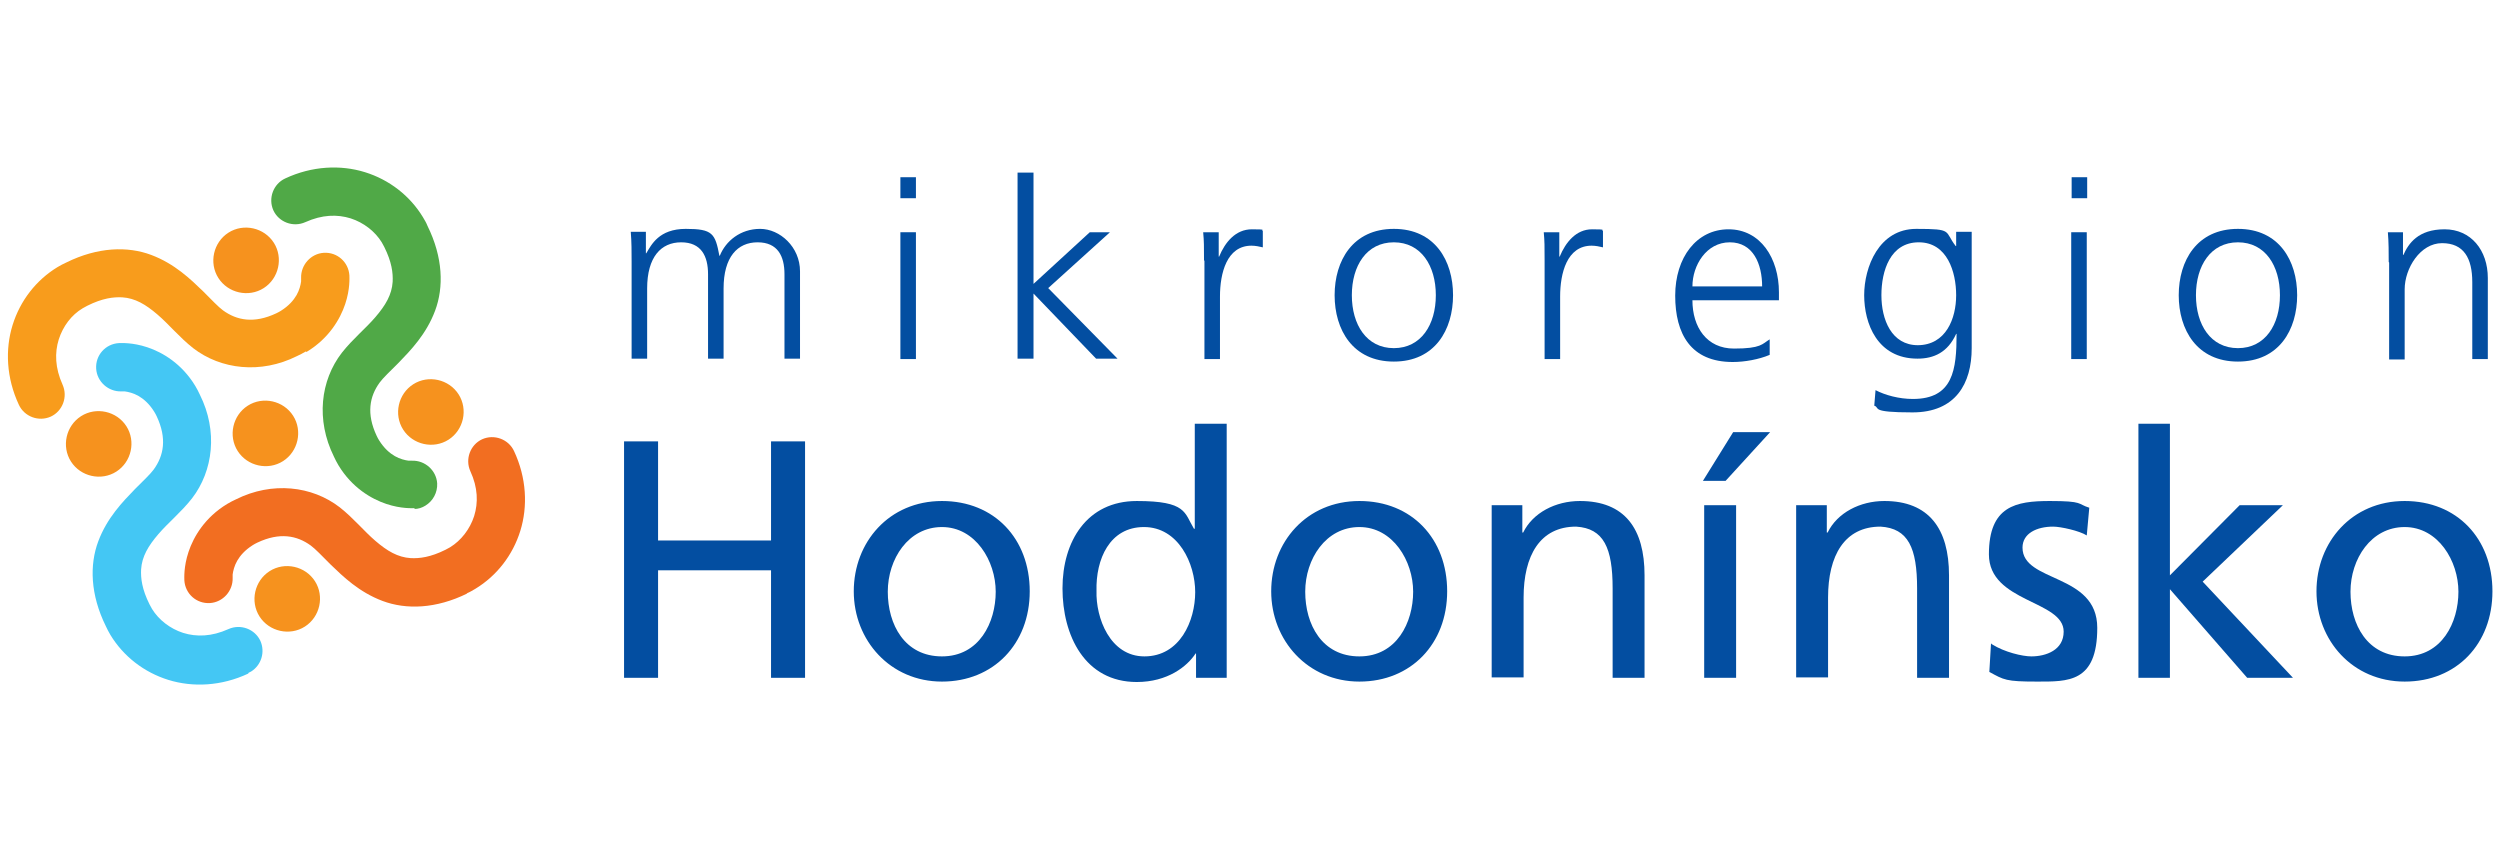 <?xml version="1.0" encoding="UTF-8"?>
<svg id="Layer_1" xmlns="http://www.w3.org/2000/svg" version="1.1" viewBox="0 0 595.3 202.7">
  <!-- Generator: Adobe Illustrator 29.0.0, SVG Export Plug-In . SVG Version: 2.1.0 Build 186)  -->
  <defs>
    <style>
      .st0 {
        fill: #f6921e;
      }

      .st1 {
        fill: #50a947;
      }

      .st2 {
        fill: #034ea1;
      }

      .st3 {
        fill: #f26e21;
      }

      .st4 {
        fill: #f89c1c;
      }

      .st5 {
        fill: #44c7f4;
      }
    </style>
  </defs>
  <path class="st5" d="M59.1,160.4c-6.4,3-13.2,3.3-19,1.5-5.8-1.8-10.7-5.6-13.8-10.7-.4-.7-.8-1.4-1.1-2.1-3.7-7.5-3.9-14.6-1.8-20.2,2.1-5.6,5.8-9.4,8.7-12.4,2-2,3.7-3.6,4.5-4.7,2.4-3.3,3.2-7.4.7-12.7-.2-.4-.4-.8-.6-1.1-1.2-1.9-2.5-3-3.7-3.7-1.2-.7-2.5-1-3.3-1.1-.4,0-.7,0-.8,0-3.1.1-5.8-2.3-6-5.4-.2-3.2,2.2-5.9,5.4-6.1.5,0,3.2-.2,6.8,1,3.6,1.2,8.2,3.9,11.4,9.2.4.7.8,1.4,1.1,2.1,4.3,8.6,3.2,18.1-1.9,24.7-2.6,3.3-5.7,5.8-8,8.5-2.4,2.8-3.9,5.3-4.1,8.4-.1,2.1.2,4.7,2,8.3.2.4.4.7.6,1.1,1.6,2.6,4.3,4.7,7.4,5.7,3.2,1,6.8.9,10.8-.9,2.9-1.3,6.3,0,7.6,2.8,1.2,2.7.2,5.8-2.2,7.3-.2.1-.4.2-.6.3"/>
  <path class="st3" d="M111.3,141.3c-7.5,3.7-14.6,3.9-20.2,1.8-5.6-2.1-9.4-5.8-12.4-8.7-2-2-3.6-3.7-4.7-4.5-3.3-2.4-7.4-3.2-12.7-.7-.4.2-.8.4-1.1.6-1.9,1.2-3,2.5-3.7,3.7-.7,1.2-1,2.5-1.1,3.3,0,.5,0,.7,0,.8.1,3.1-2.3,5.8-5.4,6-3.2.2-5.9-2.2-6.1-5.4,0-.5-.2-3.2,1-6.8,1.2-3.6,3.9-8.2,9.2-11.4.7-.4,1.4-.8,2.1-1.1,8.6-4.3,18.1-3.2,24.7,1.9,3.3,2.6,5.8,5.7,8.5,8,2.8,2.4,5.3,3.9,8.4,4.1,2.1.1,4.7-.2,8.3-2,.4-.2.7-.4,1.1-.6,2.6-1.6,4.7-4.3,5.7-7.4,1-3.2.9-6.8-.9-10.7-1.3-2.9,0-6.3,2.8-7.6,2.9-1.3,6.3,0,7.6,2.8,3,6.4,3.3,13.2,1.5,19-1.8,5.8-5.6,10.7-10.7,13.8-.7.4-1.3.8-2.1,1.1"/>
  <path class="st1" d="M98.8,121c-.5,0-3.2.2-6.8-1-3.6-1.2-8.2-3.9-11.4-9.2-.4-.7-.8-1.4-1.1-2.1-4.3-8.7-3.2-18.1,1.9-24.7,2.6-3.3,5.7-5.8,8-8.5,2.4-2.8,3.9-5.3,4.1-8.4.1-2.1-.2-4.7-2-8.3-.2-.4-.4-.7-.6-1.1-1.6-2.6-4.3-4.7-7.4-5.7-3.2-1-6.8-.9-10.8.9-2.9,1.3-6.3,0-7.6-2.8-1.3-2.9,0-6.3,2.8-7.6,6.4-3,13.2-3.3,19-1.5,5.8,1.8,10.7,5.6,13.8,10.7.4.7.8,1.3,1.1,2.1,3.7,7.5,3.9,14.6,1.8,20.2-2.1,5.6-5.8,9.4-8.7,12.4-2,2-3.7,3.6-4.5,4.7-2.4,3.3-3.2,7.4-.7,12.7.2.4.4.8.6,1.1,1.2,1.9,2.5,3,3.7,3.7,1.2.7,2.5,1,3.3,1.1.5,0,.8,0,.8,0h0c3.1-.1,5.8,2.3,6,5.4.1,2.2-1,4.2-2.8,5.3-.8.5-1.7.8-2.7.8"/>
  <path class="st4" d="M72.8,83.7c-.7.4-1.4.8-2.1,1.1-8.6,4.3-18.1,3.2-24.7-1.9-3.3-2.6-5.8-5.7-8.5-8-2.8-2.4-5.3-3.9-8.4-4.1-2.1-.1-4.7.2-8.3,2-.4.2-.7.4-1.1.6-2.7,1.6-4.7,4.3-5.7,7.4-1,3.2-.9,6.8.9,10.8,1.3,2.9,0,6.3-2.8,7.6-2.9,1.3-6.3,0-7.6-2.8-3-6.4-3.3-13.2-1.5-19,1.8-5.8,5.6-10.7,10.7-13.8.7-.4,1.4-.8,2.1-1.1,7.5-3.7,14.6-3.9,20.2-1.8,5.6,2.1,9.4,5.8,12.4,8.7,2,2,3.6,3.7,4.7,4.5,3.3,2.4,7.4,3.2,12.7.7.4-.2.8-.4,1.1-.6,1.9-1.2,3-2.5,3.7-3.7.7-1.2,1-2.5,1.1-3.3,0-.5,0-.8,0-.8s0,0,0,0c-.1-3.1,2.3-5.8,5.4-6,3.2-.2,5.9,2.2,6.1,5.4,0,.5.2,3.2-1,6.8-1.2,3.6-3.9,8.2-9.2,11.4,0,0,0,0,0,0"/>
  <path class="st0" d="M30.1,101.5c2.3,3.6,1.2,8.5-2.4,10.8-3.6,2.3-8.5,1.2-10.8-2.4-2.3-3.6-1.2-8.5,2.4-10.8,3.6-2.3,8.5-1.2,10.8,2.4"/>
  <path class="st0" d="M65.2,57.8c2.3,3.6,1.2,8.5-2.4,10.8-3.6,2.3-8.5,1.2-10.8-2.4-2.3-3.6-1.2-8.5,2.4-10.8,3.6-2.3,8.5-1.2,10.8,2.4"/>
  <path class="st0" d="M109.2,93.9c2.3,3.6,1.2,8.5-2.4,10.8-3.6,2.3-8.5,1.2-10.8-2.4-2.3-3.6-1.2-8.5,2.4-10.8,3.6-2.3,8.5-1.2,10.8,2.4"/>
  <path class="st0" d="M69.8,99c2.3,3.6,1.2,8.5-2.4,10.8-3.6,2.3-8.5,1.2-10.8-2.4-2.3-3.6-1.2-8.5,2.4-10.8,3.6-2.3,8.5-1.2,10.8,2.4"/>
  <path class="st0" d="M75,138.4c2.3,3.6,1.2,8.5-2.4,10.8-3.6,2.3-8.5,1.2-10.8-2.4-2.3-3.6-1.2-8.5,2.4-10.8,3.6-2.3,8.5-1.2,10.8,2.4"/>
  <path class="st2" d="M186.8,85.4v-20.1c0-4.3-1.6-7.6-6.4-7.6s-8.1,3.5-8.1,11v16.7h-3.7v-20.1c0-4.3-1.6-7.6-6.4-7.6s-8.1,3.5-8.1,11v16.7h-3.7v-23.1c0-2.3,0-4.7-.2-7.1h3.6v5.1h.1c1.2-2,3-5.8,9.4-5.8s7,1.1,8,6.4h.1c1.4-3.5,4.9-6.4,9.6-6.4s9.5,4.3,9.5,10.1v20.8h-3.7Z"/>
  <path class="st2" d="M214.4,55.3h3.7v30.2h-3.7v-30.2ZM218.1,47.2h-3.7v-5h3.7v5Z"/>
  <polygon class="st2" points="242.3 41.1 246.1 41.1 246.1 67.6 259.5 55.3 264.3 55.3 249.6 68.6 266.1 85.4 261 85.4 246.1 69.9 246.1 85.4 242.3 85.4 242.3 41.1"/>
  <g>
    <path class="st2" d="M286.7,62c0-3.3,0-4.6-.2-6.7h3.7v5.8h.1c1.4-3.4,3.9-6.5,7.8-6.5s2,.2,2.6.4v3.9c-.8-.2-1.8-.4-2.7-.4-5.9,0-7.5,6.6-7.5,12.1v14.9h-3.7v-23.4Z"/>
    <path class="st2" d="M331.9,82.9c6.5,0,10-5.6,10-12.6s-3.5-12.6-10-12.6-10,5.6-10,12.6,3.5,12.6,10,12.6M331.9,54.5c9.8,0,14.1,7.6,14.1,15.8s-4.3,15.8-14.1,15.8-14.1-7.6-14.1-15.8,4.3-15.8,14.1-15.8"/>
    <path class="st2" d="M367.8,62c0-3.3,0-4.6-.2-6.7h3.7v5.8h.1c1.4-3.4,3.9-6.5,7.7-6.5s2,.2,2.6.4v3.9c-.8-.2-1.8-.4-2.7-.4-5.9,0-7.5,6.6-7.5,12.1v14.9h-3.7v-23.4Z"/>
    <path class="st2" d="M419.6,68.2c0-5.3-2.1-10.5-7.7-10.5s-8.9,5.5-8.9,10.5h16.6ZM421.4,84.5c-2.6,1.1-6,1.7-8.8,1.7-10,0-13.7-6.7-13.7-15.8s5.1-15.8,12.7-15.8,12,6.9,12,15v1.9h-20.6c0,6.4,3.4,11.5,9.9,11.5s6.7-1.1,8.5-2.2v3.8Z"/>
    <path class="st2" d="M456.6,82.2c6.8,0,9.2-6.4,9.2-11.9s-2.1-12.6-8.9-12.6-8.9,6.8-8.9,12.6,2.4,11.9,8.7,11.9M469.5,82.9c0,8.4-3.8,15.3-14.1,15.3s-7.6-1.1-9.1-1.6l.3-3.7c2.3,1.2,5.6,2.1,8.9,2.1,9.6,0,10.4-7,10.4-15.5h-.1c-2,4.4-5.3,5.9-9.2,5.9-9.6,0-12.7-8.4-12.7-15.1s3.5-15.8,12.4-15.8,6.6.5,9.4,4.1h.1v-3.4h3.7v27.7Z"/>
  </g>
  <path class="st2" d="M493.2,55.3h3.7v30.2h-3.7v-30.2ZM497,47.2h-3.7v-5h3.7v5Z"/>
  <g>
    <path class="st2" d="M532.9,82.9c6.5,0,10-5.6,10-12.6s-3.5-12.6-10-12.6-10,5.6-10,12.6,3.5,12.6,10,12.6M532.9,54.5c9.8,0,14.1,7.6,14.1,15.8s-4.3,15.8-14.1,15.8-14.1-7.6-14.1-15.8,4.3-15.8,14.1-15.8"/>
    <path class="st2" d="M568.8,62.4c0-2.3,0-4.7-.2-7.1h3.6v5.4h.1c1.2-2.7,3.5-6.1,9.8-6.1s10.3,5,10.3,11.6v19.3h-3.7v-18.3c0-5.7-2-9.3-7.2-9.3s-8.9,6-8.9,11v16.7h-3.7v-23.1Z"/>
  </g>
  <polygon class="st2" points="148.6 105.1 156.7 105.1 156.7 128.7 183.6 128.7 183.6 105.1 191.7 105.1 191.7 161.4 183.6 161.4 183.6 135.8 156.7 135.8 156.7 161.4 148.6 161.4 148.6 105.1"/>
  <path class="st2" d="M224.3,156.3c8.9,0,12.8-8.1,12.8-15.4s-4.8-15.4-12.8-15.4-12.9,7.6-12.9,15.4,4,15.4,12.9,15.4M224.3,119.3c12.5,0,20.9,9,20.9,21.5s-8.6,21.5-20.9,21.5-21-9.8-21-21.5,8.4-21.5,21-21.5"/>
  <path class="st2" d="M272.5,156.3c8.5,0,12.1-8.5,12.1-15.3s-4-15.5-12.2-15.5-11.5,7.7-11.3,15.2c-.2,6.4,3.2,15.6,11.4,15.6M284.9,155.6h-.2c-2,3.1-6.7,6.8-14,6.8-12.4,0-17.7-11.1-17.7-22.3s5.8-20.8,17.7-20.8,11.3,2.8,13.6,6.6h.2v-25h7.6v60.5h-7.3v-5.8Z"/>
  <path class="st2" d="M323.7,156.3c8.9,0,12.8-8.1,12.8-15.4s-4.8-15.4-12.8-15.4-12.9,7.6-12.9,15.4,4,15.4,12.9,15.4M323.7,119.3c12.5,0,20.9,9,20.9,21.5s-8.6,21.5-20.9,21.5-21-9.8-21-21.5,8.4-21.5,21-21.5"/>
  <path class="st2" d="M355.2,120.3h7.3v6.5h.2c2.3-4.7,7.7-7.5,13.5-7.5,10.7,0,15.4,6.6,15.4,17.7v24.4h-7.6v-21.3c0-9.6-2.1-14.3-8.7-14.7-8.6,0-12.5,6.9-12.5,16.9v19h-7.6v-41.1Z"/>
  <path class="st2" d="M405.8,120.3h7.6v41.1h-7.6v-41.1ZM412.7,102.9h8.8l-10.6,11.6h-5.4l7.2-11.6Z"/>
  <g>
    <path class="st2" d="M427.7,120.3h7.3v6.5h.2c2.3-4.7,7.7-7.5,13.5-7.5,10.6,0,15.4,6.6,15.4,17.7v24.4h-7.6v-21.3c0-9.6-2.1-14.3-8.7-14.7-8.6,0-12.5,6.9-12.5,16.9v19h-7.6v-41.1Z"/>
    <path class="st2" d="M474.3,153.4c3,1.9,7.3,2.9,9.4,2.9,3.5,0,7.7-1.5,7.7-5.9,0-7.5-17.8-6.9-17.8-18.4s6.4-12.7,14.5-12.7,6.5.7,9.4,1.6l-.6,6.6c-1.7-1.1-6.2-2.1-8-2.1-3.9,0-7.3,1.6-7.3,5,0,8.4,17.8,6,17.8,19.1s-7,12.8-14.4,12.8-7.8-.4-11.3-2.3l.4-6.8Z"/>
  </g>
  <polygon class="st2" points="509.2 100.9 516.7 100.9 516.7 137 533.3 120.3 543.6 120.3 524.5 138.5 546 161.4 535.1 161.4 516.7 140.3 516.7 161.4 509.2 161.4 509.2 100.9"/>
  <path class="st2" d="M572.6,156.3c8.9,0,12.8-8.1,12.8-15.4s-4.8-15.4-12.8-15.4-12.9,7.6-12.9,15.4,4,15.4,12.9,15.4M572.6,119.3c12.5,0,20.9,9,20.9,21.5s-8.5,21.5-20.9,21.5-21-9.8-21-21.5,8.4-21.5,21-21.5"/>
</svg>